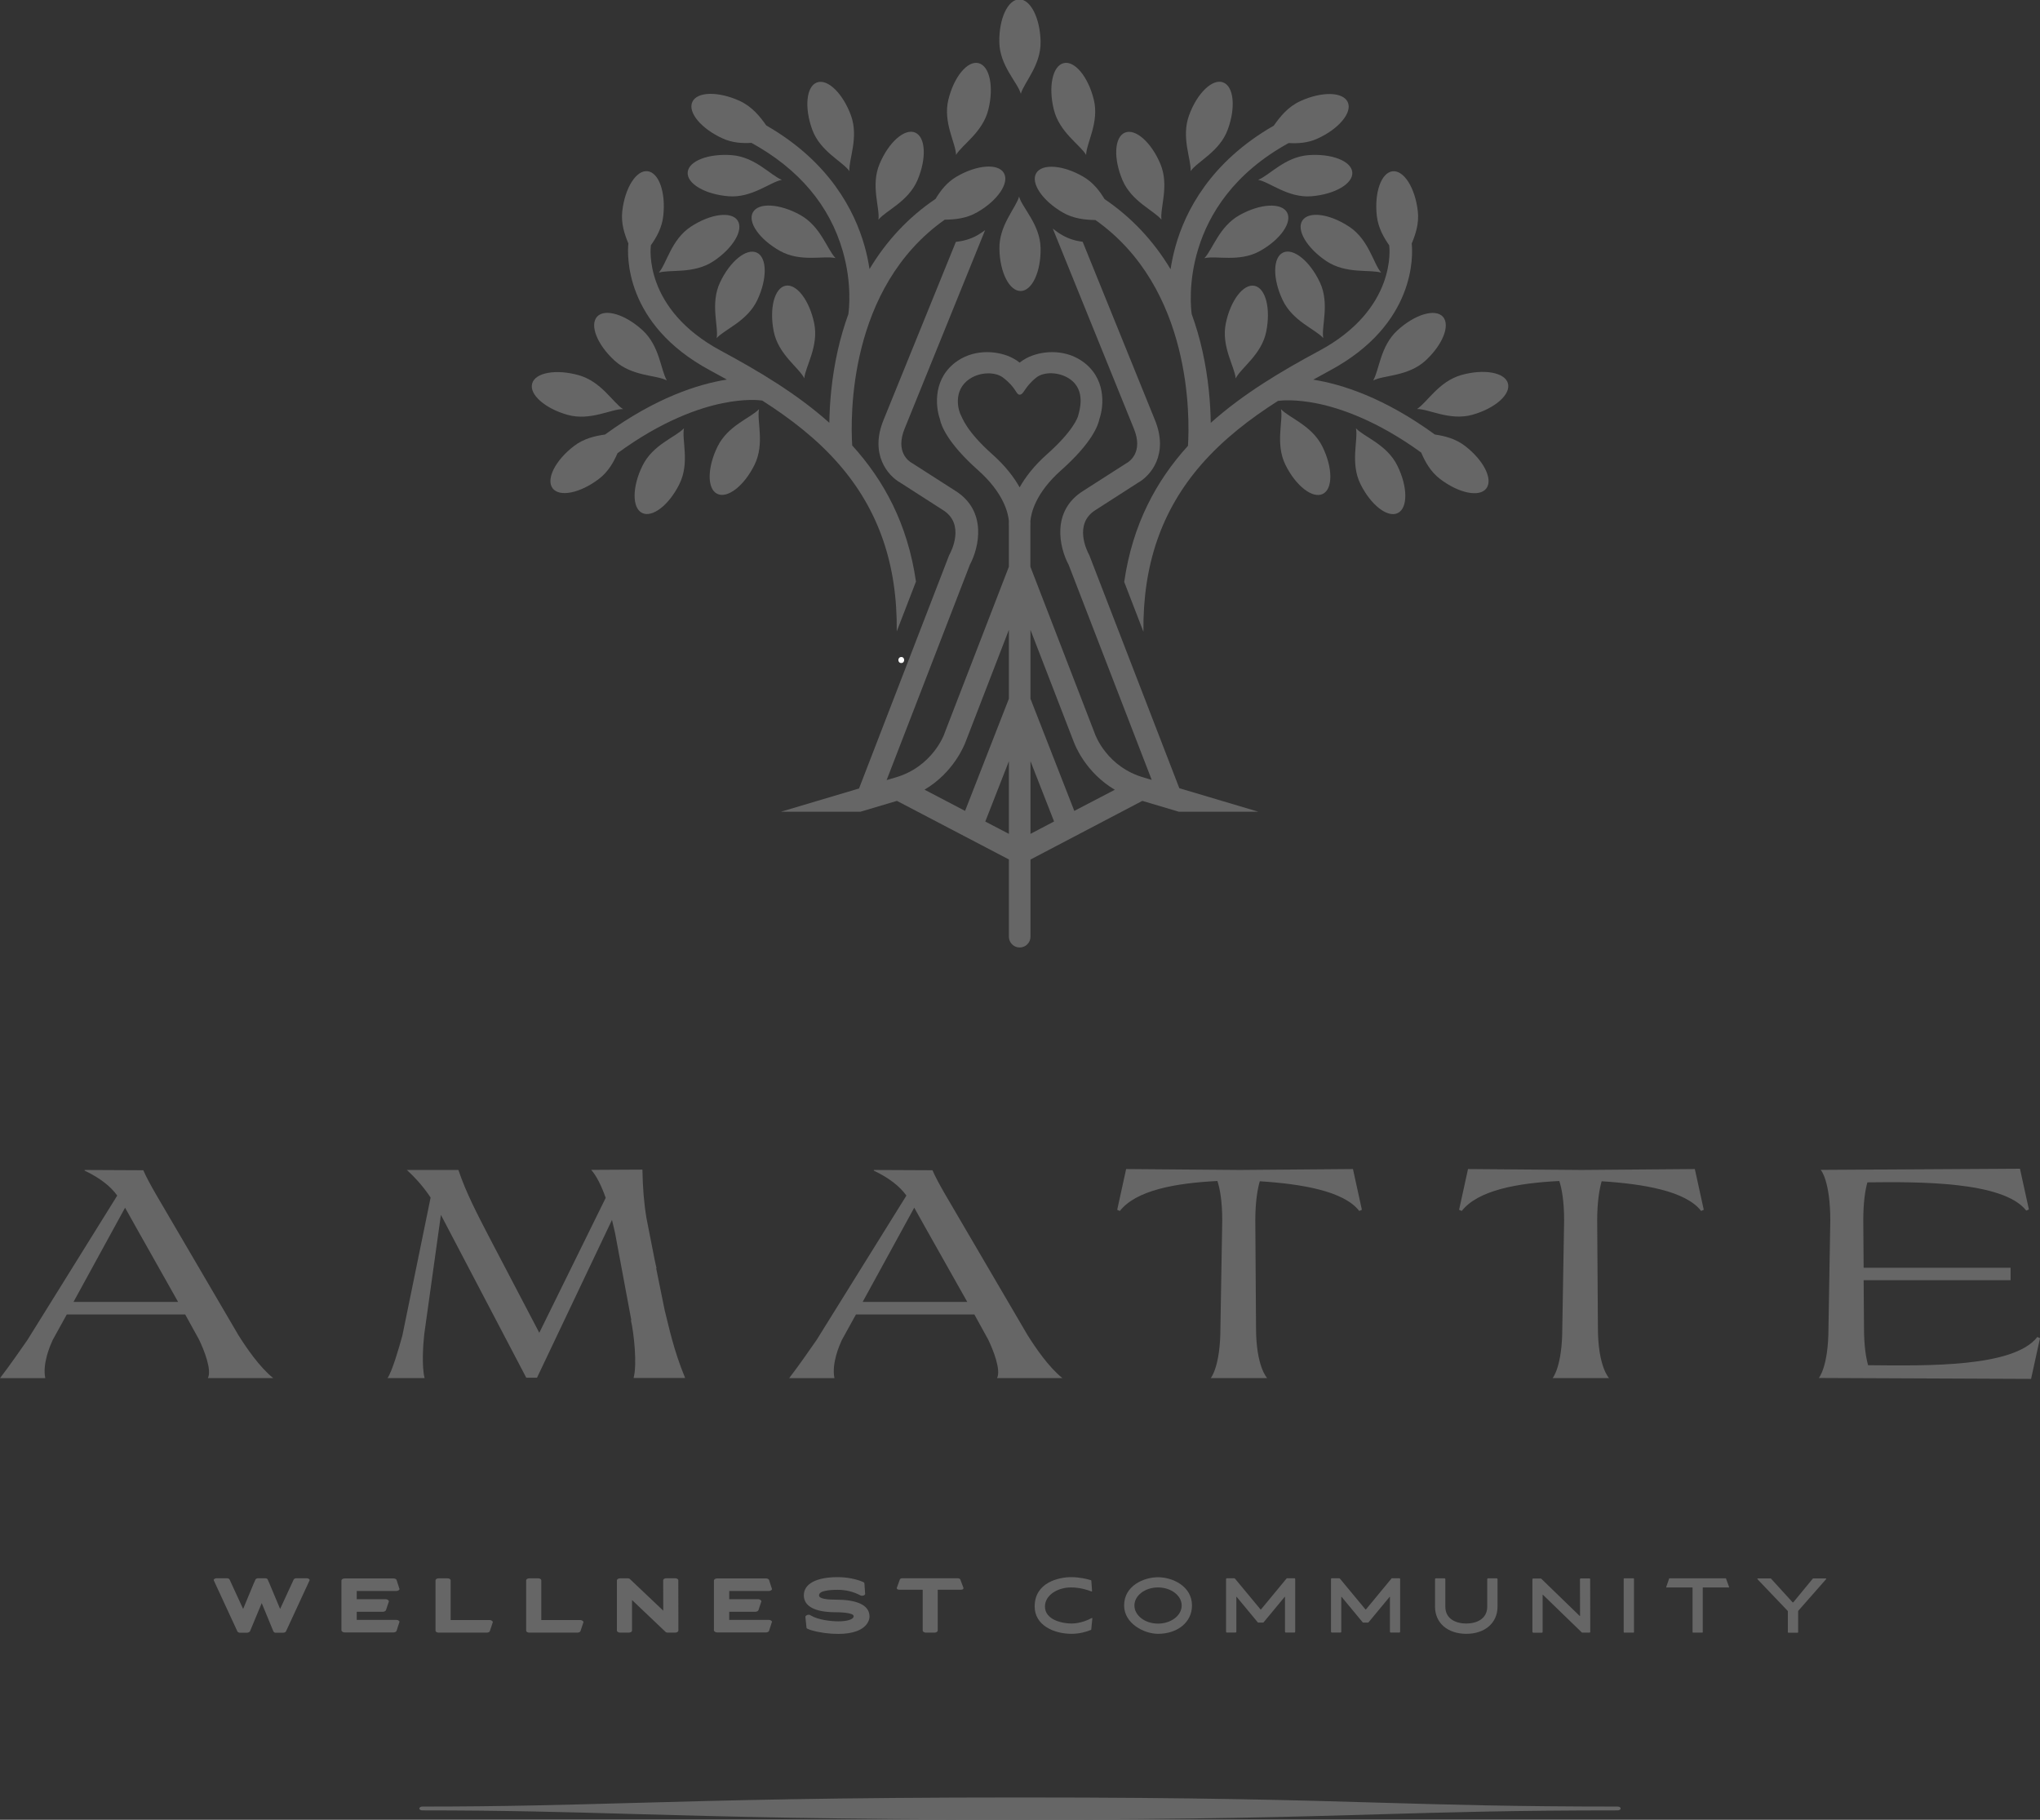 <?xml version="1.0" encoding="utf-8"?>
<!-- Generator: Adobe Illustrator 22.0.1, SVG Export Plug-In . SVG Version: 6.00 Build 0)  -->
<svg version="1.1" id="Capa_1" xmlns="http://www.w3.org/2000/svg" xmlns:xlink="http://www.w3.org/1999/xlink" x="0px" y="0px"
	 viewBox="0 0 2239.4 1997.3" style="enable-background:new 0 0 2239.4 1997.3;" xml:space="preserve">
<rect x="0" y="0" width="2239.4" height="1997.3" fill="#333333" stroke="none"/>
<style type="text/css">
	.st0{fill:#666666;}
	.st1{fill:#FFFFFF;}
</style>
<g>
	<path class="st0" d="M30.1,1470.7l98.6-158.5c-7.3-10.1-18.7-19.2-35.8-27.4v-0.7l64.4,0.3c3.3,7.5,7.7,15.7,14.3,27.1l90,153.7
		c8.6,13.7,23.2,35.2,38.3,47.3h-71.7c4.5-8.8-4.1-30.7-9.8-42.4l-15.1-27.4h-130l-15.5,28.1c-2.5,5.5-11.4,25.4-8.1,41.8H0
		C10.6,1498.8,22.4,1481.8,30.1,1470.7 M195.5,1428.9l-46-81.6l-12.2-21.8l-56.6,103.4H195.5z"/>
	<path class="st0" d="M441.7,1465.8l31-151.4c-6.9-10.4-15.1-20.2-26.1-30.3h56.6c8.5,25.4,21.2,49.3,33.8,73.7l55,105l72.9-148.1
		c-4.5-12.7-9.8-23.8-15.9-30.7l56.2-0.3c0.4,19.9,1.6,36.2,4.5,53.5l9,45.7l2,9.1h-0.4l9.4,46.3c4.5,17.3,9.4,42.7,22.4,74.1h-56.6
		c4.1-15,0.4-48.9-2.9-63.3l0.4-0.3l-17.9-95.9l-3.3-14l-82.3,173.2h-11.8L484,1333.4l-18.3,131.1c-1.2,10.8-2.9,35.2,0.4,48h-40.7
		C430.3,1505.6,437.6,1480.8,441.7,1465.8"/>
	<path class="st0" d="M896.4,1470.7l98.6-158.5c-7.3-10.1-18.7-19.2-35.8-27.4v-0.7l64.4,0.3c3.3,7.5,7.7,15.7,14.3,27.1l90,153.7
		c8.6,13.7,23.2,35.2,38.3,47.3h-71.7c4.5-8.8-4.1-30.7-9.8-42.4l-15.1-27.4h-130l-15.5,28.1c-2.5,5.5-11.4,25.4-8.1,41.8h-49.7
		C876.9,1498.8,888.7,1481.8,896.4,1470.7 M1061.8,1428.9l-46-81.6l-12.2-21.8l-56.6,103.4H1061.8z"/>
	<path class="st0" d="M1236.2,1283.1l124.7,1l124.3-1l9.8,44.7l-2.9,1.3c-16.7-21.9-63.5-29.7-109.2-32.6
		c-2.4,8.5-4.9,22.2-4.9,43.1l0.8,117.8c0,42.7,12.2,55.1,12.2,55.1h-61.9c0,0,10.6-12.4,10.6-55.1l2-117.8
		c0-21.2-2.5-34.9-5.3-43.4c-46,2.3-89.2,10.1-107.1,32.9l-2.9-1.3L1236.2,1283.1z"/>
	<path class="st0" d="M1611.5,1283.1l124.7,1l124.3-1l9.8,44.7l-2.9,1.3c-16.7-21.9-63.5-29.7-109.2-32.6
		c-2.4,8.5-4.9,22.2-4.9,43.1l0.8,117.8c0,42.7,12.2,55.1,12.2,55.1h-61.9c0,0,10.6-12.4,10.6-55.1l2-117.8
		c0-21.2-2.5-34.9-5.3-43.4c-46,2.3-89.2,10.1-107.1,32.9l-2.9-1.3L1611.5,1283.1z"/>
	<path class="st0" d="M2007.2,1457.3l2-117.8c0-43.1-10.2-55.5-10.6-55.5l218.8-1.3l9.8,44.7l-2.9,1.3
		c-25.3-32.6-120.2-31.6-174.4-31c-2.4,8.8-4.5,21.9-4.5,41.8l0.4,51.9h161.3v13.7h-161.3l0.4,52.2c0,19.2,2,32.3,4.5,41.1
		c64,0.6,159.7,2.6,185.8-31l2.9,1.3l-9.8,44.7l-233-1C1996.6,1512.5,2007.2,1500.1,2007.2,1457.3"/>
	<path class="st0" d="M1142.3,45.7c-0.5-25.8-11-46.6-23.5-46.4c-12.5,0.2-22.3,21.3-21.8,47.1c0.5,25.8,20.1,44.1,23.6,56.5
		C1124.4,90.1,1142.8,71.5,1142.3,45.7"/>
	<path class="st0" d="M1120.5,319.4c12.5-0.2,22.3-21.3,21.8-47.1c-0.5-25.8-20.1-44.1-23.6-56.5c-3.7,12.8-22.1,31.5-21.6,57.3
		C1097.5,298.8,1108,319.6,1120.5,319.4"/>
	<path class="st0" d="M1085,120.1c6.2-25.1,1.3-47.8-10.8-50.8c-12.1-3-27,14.9-33.1,40c-6.2,25.1,8.2,47.8,8.4,60.7
		C1056.3,158.6,1078.9,145.2,1085,120.1"/>
	<path class="st0" d="M831.4,329.2c11-23.4,10.7-46.6-0.6-51.9c-11.3-5.3-29.4,9.3-40.4,32.7c-11,23.4-1.4,48.4-3.7,61.1
		C795.7,361.2,820.4,352.6,831.4,329.2"/>
	<path class="st0" d="M783.2,286.7c21.5-14.3,33.4-34.3,26.5-44.7c-6.9-10.4-30-7.3-51.5,6.9c-21.5,14.3-26.4,40.6-35,50.3
		C736,295.5,761.6,300.9,783.2,286.7"/>
	<path class="st0" d="M862.3,313.6c-12.2,2.5-18,25-12.9,50.3c5.1,25.3,27.8,39.7,33.5,51.3c1.3-13.3,16-35,10.9-60.3
		C888.6,329.7,874.5,311.2,862.3,313.6"/>
	<path class="st0" d="M754.9,189.1c-1,12.5,19,24.2,44.8,26.3c25.7,2.1,45.8-15.7,58.6-18c-12.4-4.9-29.2-25.1-54.9-27.1
		C777.6,168.3,755.9,176.7,754.9,189.1"/>
	<path class="st0" d="M932.4,187.8c-0.7-13.4,10.5-37,1.7-61.2c-8.9-24.2-25.6-40.4-37.3-36.1c-11.7,4.3-14,27.4-5.2,51.7
		C900.4,166.4,925,177.2,932.4,187.8"/>
	<path class="st0" d="M964.3,241.1c8.6-10.3,32.9-19.9,43-43.7c10-23.8,8.8-47-2.7-51.9s-29,10.5-39,34.3
		C955.5,203.6,966.1,228.3,964.3,241.1"/>
	<path class="st0" d="M917.2,283.3c-9.3-9.6-16.2-34.9-38.8-47.4c-22.6-12.5-45.8-13.8-51.9-2.9c-6.1,10.9,7.3,29.9,29.9,42.5
		C879.1,288.1,904.7,280.2,917.2,283.3"/>
	<path class="st0" d="M674.7,395.8c19,17.4,45.8,15.7,57.3,21.7c-6.8-11.5-7.7-37.7-26.7-55.1c-19-17.4-41.3-24.1-49.8-14.9
		C647,356.8,655.6,378.4,674.7,395.8"/>
	<path class="st0" d="M623,455.3c24.9,7,48-6.5,60.9-6.3c-11.2-7.3-23.8-30.2-48.6-37.2c-24.9-7-47.8-2.9-51.1,9.1
		C580.7,432.8,598.1,448.3,623,455.3"/>
	<path class="st0" d="M750.8,470.1c-9.2,9.7-34.1,17.8-45.5,41c-11.4,23.1-11.6,46.4-0.4,51.9c11.2,5.5,29.6-8.7,41-31.9
		C757.3,508,748.3,482.8,750.8,470.1"/>
	<path class="st0" d="M833.2,449.1c-9.2,9.7-34.1,17.8-45.5,41c-11.4,23.1-11.6,46.4-0.4,51.9c11.2,5.5,29.6-8.7,41-31.9
		C839.7,487,830.6,461.8,833.2,449.1"/>
	<path class="st0" d="M1102,189.9c-6.3-10.8-29.5-9.1-51.8,3.9c-10.7,6.2-17.8,15.5-23.2,24.5c-29.5,19.9-53.8,45.8-72.5,77
		c-1.2-7.9-2.9-16.3-5.4-25.1c-10.9-38.8-38.4-92.6-107.9-132.5c-6.9-9.8-15.6-20.7-29.3-27c-23.5-10.7-46.8-10.2-51.9,1.2
		c-5.2,11.4,9.7,29.3,33.2,40c10.7,4.9,21.7,5.5,31.7,4.9c52.1,28.7,85.9,68.7,100.3,119c10.3,35.8,6.7,64.7,6.1,68.9
		c-4.6,12.8-8.6,26.2-11.7,40.1c-6.9,30.8-8.9,58.8-9.2,79.2c-36.1-32.2-78.1-57-119.1-79.1c-85-45.7-77.2-112.8-76.8-115.6l-0.1,0
		c6.3-8.8,12.3-19.4,13.7-32.4c2.9-25.7-4.8-47.6-17.3-49c-12.4-1.4-24.8,18.3-27.7,43.9c-1.5,13.3,2.4,25.2,6.7,35.4
		c-1.2,11.9-5,88.4,89.7,139.3c6.1,3.3,12.3,6.7,18.4,10.1c-31.5,5-78.1,19.8-133.7,60.3c-11.1,1.6-23.4,4.4-34.2,12.7
		c-20.5,15.7-30.9,36.5-23.3,46.4c7.6,9.9,30.4,5.2,50.9-10.5c10.2-7.8,16-18.3,20.3-28.1c49-35.9,89.8-49.7,115.4-54.9
		c24.5-5,40-3.4,43.4-2.9c30.9,19.7,60.3,42.3,84.4,70.1c43.4,49.9,64.1,109.9,63.3,183.3h0l21.1-54.7
		c-9.1-63.2-35.2-111.1-70-149.4c-1.9-30.5-4.7-172.8,101.6-247.8c11.3-0.1,24-1.3,35.9-8.3C1095.3,220,1108.3,200.7,1102,189.9"/>
	<path class="st0" d="M1192.3,170c0.2-12.9,14.6-35.6,8.4-60.7c-6.2-25.1-21-43-33.1-40c-12.1,3-17,25.7-10.8,50.8
		C1162.9,145.2,1185.4,158.6,1192.3,170"/>
	<path class="st0" d="M1448.9,309.9c-11-23.4-29.1-38-40.4-32.7c-11.3,5.3-11.6,28.6-0.6,51.9c11,23.4,35.7,32,44.7,41.9
		C1450.3,358.4,1459.9,333.3,1448.9,309.9"/>
	<path class="st0" d="M1516.2,299.2c-8.6-9.7-13.4-36-35-50.3c-21.5-14.3-44.6-17.4-51.5-6.9c-6.9,10.4,5,30.4,26.5,44.7
		C1477.7,300.9,1503.3,295.5,1516.2,299.2"/>
	<path class="st0" d="M1345.6,355c-5.1,25.3,9.6,47,10.9,60.3c5.7-11.6,28.4-26,33.5-51.3c5.1-25.3-0.6-47.8-12.9-50.3
		C1364.9,311.2,1350.8,329.7,1345.6,355"/>
	<path class="st0" d="M1436,170.3c-25.7,2.1-42.5,22.2-54.9,27.1c12.7,2.3,32.8,20.1,58.6,18c25.7-2.1,45.8-13.9,44.8-26.3
		C1483.4,176.7,1461.8,168.3,1436,170.3"/>
	<path class="st0" d="M1307,187.8c7.4-10.6,32-21.4,40.8-45.7c8.9-24.2,6.6-47.4-5.2-51.7c-11.7-4.3-28.5,11.9-37.3,36.1
		C1296.4,150.8,1307.7,174.4,1307,187.8"/>
	<path class="st0" d="M1275,241.1c-1.8-12.8,8.8-37.4-1.2-61.2c-10-23.8-27.5-39.2-39-34.3s-12.7,28.1-2.7,51.9
		C1242.1,221.2,1266.5,230.8,1275,241.1"/>
	<path class="st0" d="M1412.8,233.1c-6.1-10.9-29.3-9.7-51.9,2.9c-22.6,12.5-29.6,37.7-38.8,47.4c12.5-3.2,38.2,4.7,60.8-7.8
		C1405.5,263.1,1418.9,244,1412.8,233.1"/>
	<path class="st0" d="M1507.4,417.6c11.4-6,38.2-4.3,57.3-21.7c19-17.4,27.6-39,19.2-48.3c-8.4-9.2-30.7-2.6-49.8,14.9
		C1515.1,379.9,1514.2,406,1507.4,417.6"/>
	<path class="st0" d="M1555.5,448.9c12.9-0.2,36.1,13.3,60.9,6.3c24.9-7,42.3-22.4,38.9-34.5c-3.4-12-26.3-16.1-51.1-9.1
		C1579.3,418.7,1566.7,441.7,1555.5,448.9"/>
	<path class="st0" d="M1488.5,470.1c2.6,12.7-6.5,37.9,4.9,61.1c11.4,23.1,29.8,37.4,41,31.9c11.2-5.5,11-28.8-0.4-51.9
		C1522.6,487.9,1497.7,479.8,1488.5,470.1"/>
	<path class="st0" d="M1406.2,449.1c2.6,12.7-6.5,37.9,4.9,61.1c11.4,23.1,29.8,37.4,41,31.9c11.2-5.5,11-28.8-0.4-51.9
		C1440.2,467,1415.4,458.8,1406.2,449.1"/>
	<path class="st0" d="M1608.3,489.5c-10.5-8.1-22.4-11-33.2-12.6c-55.5-40.4-102-55.2-133.5-60.2c6.1-3.4,12.3-6.8,18.4-10.1
		c94.8-50.9,91-127.4,89.7-139.3c4.3-10.2,8.2-22.1,6.7-35.4c-2.9-25.7-15.3-45.3-27.7-43.9c-12.4,1.4-20.2,23.3-17.3,49
		c1.5,13,7.5,23.5,13.7,32.4l-0.1,0c0.4,2.8,8.2,69.9-76.8,115.6c-41,22-83.1,46.9-119.1,79.1c-0.3-20.4-2.3-48.4-9.2-79.2
		c-3.1-14-7.1-27.4-11.7-40.1c-1.2-8.5-14.9-121,106.4-187.8c10,0.6,21,0,31.7-4.9c23.5-10.7,38.4-28.6,33.2-40
		c-5.2-11.4-28.4-11.9-51.9-1.2c-13.7,6.2-22.4,17.2-29.3,27c-69.5,39.9-97.1,93.7-107.9,132.5c-2.5,8.8-4.2,17.3-5.4,25.1
		c-18.7-31.2-43.1-57.1-72.5-77c-5.4-9-12.5-18.2-23.2-24.5c-22.3-13-45.5-14.7-51.8-3.9c-6.3,10.8,6.7,30.1,29.1,43.1
		c11.9,6.9,24.6,8.1,35.9,8.3c106.3,75,103.5,217.3,101.6,247.8c-34.8,38.3-60.9,86.3-70,149.4l21.1,54.7h0
		c-0.8-73.4,19.9-133.3,63.3-183.3c24.2-27.8,53.5-50.4,84.4-70.1c3.4-0.5,18.9-2.1,43.4,2.9c25.3,5.2,65.5,18.8,113.8,53.8
		c4.3,10.1,10.2,20.9,20.6,28.9c20.5,15.7,43.3,20.5,50.9,10.5C1639.2,526,1628.7,505.2,1608.3,489.5"/>
	<path class="st0" d="M1195.8,609.4l-0.4-0.8c-1.8-3.3-17.3-33.5,7.2-48.8l46.7-30c13.5-7.5,34.1-31,18.4-69.1l-79.2-195.3
		c-7.4-1-14.9-3-22.2-7.2c-3.9-2.2-7.4-4.7-10.6-7.3l88.9,219.3c10.7,25.9-4.6,36.2-7.7,38l-0.7,0.4l-47,30.1
		c-35.5,22.1-26.3,62.3-16.1,81.2l91.2,236.1l-8.3-2.5c-40.6-11.4-53.5-46.4-54-47.9l-70.9-183.6v-45c0.1-1,0.1-2.7,0-5
		c0.7-8.4,5.3-30.7,33.9-56c33.7-30,40.5-49.1,41.8-55.9c5.3-15,7.5-46-19.6-64.2c-20-13.4-45.4-10.8-60.6-2.7
		c-2.7,1.4-5.1,3.1-7.3,4.8c-2.2-1.8-4.6-3.4-7.3-4.8c-15.2-8.1-40.6-10.7-60.6,2.7c-27.1,18.2-24.8,49.2-19.6,64.2
		c1.3,6.8,8.1,25.9,41.8,55.9c28.5,25.3,33.2,47.6,33.9,55.9c-0.1,2.4-0.1,4.1,0,5.1v45l-70.8,183.2l-0.1,0.4
		c-0.1,0.4-13,36.3-54.2,47.9l-9.1,2.7l91.4-236.4c10.1-18.9,19.3-59.1-16.1-81.2l-47-30.1l-0.7-0.4c-3.2-1.8-18.4-12.1-7.7-38
		l88.2-217.5c-2.6,1.9-5.3,3.7-8.3,5.5c-7.8,4.5-16,6.5-23.8,7.4L970,460.7c-15.7,38.1,4.9,61.6,18.4,69.1l46.7,30
		c24.6,15.3,9.1,45.5,7.2,48.8l-0.4,0.8l-98.9,256l-85.7,25.5h87.3l40-11.9l122.9,64.3v84.8c0,6.5,5.3,11.8,11.8,11.8h0.1
		c6.5,0,11.8-5.3,11.8-11.8v-84.7L1254,879l40,11.9h87.3l-86.7-25.8L1195.8,609.4z M1107.5,915.2l-25.9-13.5l25.9-66.2V915.2z
		 M1107.5,766.9L1059.4,890l-44.5-23.3c32.2-19,43.8-49.1,45.1-52.5l47.5-122.9V766.9z M1119.3,534.9c-6.2-11.1-15.7-23.6-30-36.3
		c-28.8-25.6-33-40.4-34.3-42.5c-2.6-4.3-9.9-27.4,9.5-40.3c11.4-7.6,27.8-7.9,36.4-1.5c15,11.3,14.2,18.9,18.5,18.9
		c4.5,0,5.3-8.7,18.3-18.9c8.4-6.6,25-6.2,36.4,1.5c18.7,12.6,10.5,36,9.5,40.3c-0.6,2.3-5.5,16.9-34.3,42.5
		C1135,511.3,1125.6,523.7,1119.3,534.9 M1131.2,915.2v-79.8l25.9,66.2L1131.2,915.2z M1179.3,890l-48.1-123.1v-75.6l47.5,122.9
		c1.3,3.5,12.9,33.6,45.1,52.6L1179.3,890z"/>
	<path class="st0" d="M307.5,1765.9l14.9-32.3c0.2-0.5,0.8-0.9,1.6-1.2l0.7-0.2h12.1c1.7,0,3.1,1.2,3.1,1.8c0,0.2,0,0.4-0.1,0.6
		l-25.9,56c-0.3,0.6-1.5,1.4-3,1.4h-9l-0.9-0.5c-0.2-0.2-0.9-0.8-0.9-1l-12.8-31l-12.9,31c-0.2,0.5-2,1.5-3,1.5h-8.5l-0.7-0.2
		c-0.8-0.3-1.3-0.7-1.6-1.2l-25.9-56c-0.1-0.2-0.1-0.3-0.1-0.6c0-0.6,1.3-1.8,3.1-1.8h11.3c1.6,0,2.7,0.7,3,1.4l14.9,32.3l11.6-27.9
		c0.6-1.5,1.2-2.9,1.9-4.3c0.2-0.7,1.5-1.5,3-1.5h7.5c2,0,2.7,0.7,3,1.5c0.7,1.4,1.3,2.9,1.9,4.3L307.5,1765.9z"/>
	<path class="st0" d="M391.6,1777.9h43.6c1.9,0,3.4,1.4,3.4,2.1c0,0.2-0.1,0.2-0.2,0.4l-3.1,9.6c-0.2,0.7-1.6,1.7-3.3,1.7h-53.4
		c-2,0-2.9-0.9-3.3-1.3c-0.4-0.3-0.5-0.8-0.5-1.1v-54.6c0-0.3,0.1-0.8,0.5-1.1c0.3-0.4,1.2-1.2,3.3-1.2h53.4c1.6,0,3.1,0.9,3.3,1.6
		l3.1,9.6c0.1,0.2,0.2,0.3,0.2,0.5c0,0.8-1.6,2.1-3.4,2.1h-43.6v9h31.9c1.8,0,3.4,1.4,3.4,2.2v0.2l-3.2,9.6
		c-0.2,0.8-1.7,1.8-3.4,1.8h-28.7V1777.9z"/>
	<path class="st0" d="M494.7,1778.1h43c1.8,0,3.3,1.4,3.3,2.1v0.2l-3.3,9.9c-0.1,0.7-1.7,1.6-3.2,1.6h-52.9c-2,0-2.9-0.9-3.1-1.2
		c-0.3-0.3-0.4-0.7-0.4-1v-55.2c0-0.2,0.1-0.6,0.4-1c0.2-0.3,1.1-1.2,3.1-1.2h9.6c2,0,2.9,0.9,3.1,1.2c0.3,0.4,0.4,0.7,0.4,1V1778.1
		z"/>
	<path class="st0" d="M594.2,1778.1h43c1.8,0,3.3,1.4,3.3,2.1v0.2l-3.3,9.9c-0.1,0.7-1.7,1.6-3.2,1.6h-52.9c-2,0-2.9-0.9-3.1-1.2
		c-0.3-0.3-0.4-0.7-0.4-1v-55.2c0-0.2,0.1-0.6,0.4-1c0.2-0.3,1.1-1.2,3.1-1.2h9.6c2,0,2.9,0.9,3.1,1.2c0.3,0.4,0.4,0.7,0.4,1V1778.1
		z"/>
	<path class="st0" d="M693.8,1756.1v33.5c0,1.7-2.4,2.3-3.7,2.3h-9.3c-2.1,0-3-1.1-3.2-1.2c-0.2-0.3-0.4-0.7-0.4-1.1v-55
		c0-0.3,0.2-0.7,0.4-1.1c0.2-0.2,1.1-1.2,3.2-1.2h8c1.7,0,2.3,0.3,2.9,1l36.4,34.5l-0.1-33.3c0-0.3,0.2-0.7,0.4-1.1
		c0.2-0.2,1.1-1.2,3.2-1.2h9.4c2.1,0,3,1,3.2,1.2c0.3,0.4,0.4,0.7,0.4,1.1l0.1,55c0,0.3-0.1,0.7-0.4,1.1c-0.2,0.3-1.1,1.3-3.3,1.3
		h-7.6c-1.7,0-2.3-0.3-3-1L693.8,1756.1z"/>
	<path class="st0" d="M800.5,1777.9h43.6c1.9,0,3.4,1.4,3.4,2.1c0,0.2-0.1,0.2-0.2,0.4l-3.1,9.6c-0.2,0.7-1.6,1.7-3.3,1.7h-53.4
		c-2,0-2.9-0.9-3.3-1.3c-0.4-0.3-0.5-0.8-0.5-1.1v-54.6c0-0.3,0.1-0.8,0.5-1.1c0.3-0.4,1.2-1.2,3.3-1.2h53.4c1.6,0,3.1,0.9,3.3,1.6
		l3.1,9.6c0.1,0.2,0.2,0.3,0.2,0.5c0,0.8-1.6,2.1-3.4,2.1h-43.6v9h31.9c1.8,0,3.4,1.4,3.4,2.2v0.2l-3.2,9.6
		c-0.2,0.8-1.7,1.8-3.4,1.8h-28.7V1777.9z"/>
	<path class="st0" d="M947.5,1736.3c0.9,0.4,1.4,1.1,1.4,1.5l0.8,11.6c0.1,0.7-1.1,2-3.2,2h-0.6l-1.1-0.2l-0.3-0.2
		c-7.7-4.1-16.1-6.1-24.8-6.1c-4.5,0-9.9,0.2-14.1,1.2c-4,0.9-6.5,2.4-6.5,4.9c0,1.9,2.1,3.1,5.9,3.8c3.9,0.8,8.7,0.9,12.6,0.9
		c21.5,0,36.9,5.2,36.9,18.5c0,2.2-0.7,4.5-1.9,6.6c-4.7,8.3-16.5,12.5-32.2,12.5c-10,0-20.2-1.3-29.2-3.9c-0.7-0.2-1.5-0.5-2.3-0.7
		c-0.8-0.3-1.6-0.7-2.4-1c-1.1-0.4-1.2-1.1-1.2-1.4l-1.2-11.9c0-0.6,1.5-2.1,3.2-2.1h0.7l1.1,0.2l0.3,0.2c0.2,0.2,0.5,0.2,0.7,0.4
		c0.2,0.1,0.2,0.1,0.4,0.2c7.7,4.5,21.2,6.2,29.8,6.2c8.5,0,16.8-1.7,16.8-5.7c0-4.1-17.1-4.3-20.1-4.3c-22.3,0-34.6-6.5-34.6-18.5
		c0-13,14.2-20,37.3-20c9.6,0,20.4,2,28,5.4L947.5,1736.3z"/>
	<path class="st0" d="M1012.7,1744.8h-25.3c-3.4,0-3-2-2.9-2.1l3.3-9.1c0.1-0.6,1.1-1.4,2.9-1.4h60.6c1.6,0,2.7,0.8,2.9,1.4l3.4,9.1
		c0.1,0.2,0.4,2.1-2.9,2.1h-25.3v45.1c0,0.6-1.6,2-3.2,2h-10.1c-1.7,0-3.2-1.4-3.2-2V1744.8z"/>
	<path class="st0" d="M1197.9,1788.5c0,0.2-0.2,0.3-0.3,0.4c-5.1,2.1-12.5,4.3-21.3,4.3c-19.5,0-40.5-9.4-40.5-30
		c0-26.5,26.7-32.2,39.9-32.2c9.4,0,17.2,1.9,22,3.4c0.2,0.1,0.3,0.2,0.3,0.5l0.8,11.3c0,0.3-0.2,0.6-0.5,0.6
		c-0.1,0-0.2-0.1-0.2-0.1c-2.7-1.1-11.6-4.4-22.4-4.4c-14.8,0-28.6,8.5-28.6,20.9c0,14.8,19.1,18.7,29.2,18.7c9.9,0,18.7-4.2,22.1-6
		c0.1,0,0.2-0.1,0.2-0.1c0.3,0,0.6,0.2,0.5,0.6L1197.9,1788.5z"/>
	<path class="st0" d="M1234,1762.1c0-22.1,22.2-31,37.2-31c16.1,0,37.3,9.9,37.3,31c0,18.5-16,31.1-37.3,31.1
		C1255.9,1793.2,1234,1781.9,1234,1762.1 M1245.3,1762.1c0,11,11.6,19.9,25.9,19.9c14.3,0,26-8.9,26-19.9c0-10.9-11.7-19.8-26-19.8
		C1256.9,1742.3,1245.3,1751.2,1245.3,1762.1"/>
	<path class="st0" d="M1412.8,1732.2h8.2c0.5,0,0.8,0.4,0.8,0.9v57.8c0,0.5-0.3,0.9-0.8,0.9h-9.6c-0.5,0-0.8-0.4-0.8-0.9v-38.1
		c0-0.2-0.2-0.2-0.2-0.2c-0.1,0-0.2,0-0.2,0.1l-23.1,27.9c-0.2,0.2-0.4,0.3-0.7,0.3h-5c-0.3,0-0.6-0.2-0.7-0.3l-23.1-27.9
		c-0.1-0.1-0.2-0.1-0.2-0.1c-0.2,0-0.2,0.1-0.2,0.2v38.1c0,0.5-0.4,0.9-0.9,0.9h-9.5c-0.5,0-0.9-0.4-0.9-0.9v-57.8
		c0-0.5,0.4-0.9,0.9-0.9h8.1c0.2,0,0.5,0.2,0.7,0.3l28.2,34c0.1,0.1,0.2,0.1,0.4,0l28.1-34
		C1412.3,1732.4,1412.6,1732.2,1412.8,1732.2"/>
	<path class="st0" d="M1528,1732.2h8.2c0.5,0,0.8,0.4,0.8,0.9v57.8c0,0.5-0.3,0.9-0.8,0.9h-9.6c-0.5,0-0.8-0.4-0.8-0.9v-38.1
		c0-0.2-0.2-0.2-0.2-0.2c-0.1,0-0.2,0-0.2,0.1l-23.1,27.9c-0.2,0.2-0.4,0.3-0.7,0.3h-5c-0.3,0-0.6-0.2-0.7-0.3l-23.1-27.9
		c-0.1-0.1-0.2-0.1-0.2-0.1c-0.2,0-0.2,0.1-0.2,0.2v38.1c0,0.5-0.4,0.9-0.9,0.9h-9.5c-0.5,0-0.9-0.4-0.9-0.9v-57.8
		c0-0.5,0.4-0.9,0.9-0.9h8.1c0.2,0,0.5,0.2,0.7,0.3l28.2,34c0.1,0.1,0.2,0.1,0.4,0l28.1-34C1527.5,1732.4,1527.7,1732.2,1528,1732.2
		"/>
	<path class="st0" d="M1575.3,1763.4v-30.1c0-0.6,0.4-1,1-1h9.3c0.5,0,1,0.4,1,1v30.1c0,13.6,11.8,18.5,23,18.5
		c11.1,0,23-4.9,23-18.5v-30.1c0-0.6,0.4-1,1-1h9.3c0.6,0,1,0.4,1,1v30.1c0,17.8-13.8,29.8-34.2,29.8
		C1589,1793.2,1575.3,1781.2,1575.3,1763.4"/>
	<path class="st0" d="M1683,1791.9c-0.4,0-0.8-0.4-0.8-0.8v-57.8c0-0.4,0.4-0.8,0.8-0.8h8.3c0.2,0,0.5,0.1,0.6,0.2l42.2,40.9
		c0.1,0.1,0.2,0.1,0.2,0.1c0.1,0,0.2-0.1,0.2-0.2l-0.1-40.3c0-0.4,0.4-0.8,0.8-0.8h9.6c0.4,0,0.8,0.3,0.8,0.8l0.1,57.8
		c0,0.5-0.4,0.9-0.9,0.9h-7.8c-0.2,0-0.5-0.1-0.6-0.2l-42.6-41.3c-0.2-0.2-0.4,0-0.4,0.2v40.6c0,0.4-0.4,0.8-0.9,0.8H1683z"/>
	<path class="st0" d="M1783,1791.9c-0.3,0-0.6-0.2-0.6-0.6v-58.4c0-0.3,0.2-0.6,0.6-0.6h10.1c0.3,0,0.6,0.2,0.6,0.6v58.4
		c0,0.3-0.2,0.6-0.6,0.6H1783z"/>
	<path class="st0" d="M1894.7,1732.5l3.5,9.6c0,0.2-0.1,0.2-0.2,0.2h-28.6c-0.1,0-0.2,0.2-0.2,0.2v48.9c0,0.2-0.2,0.5-0.4,0.5h-10.4
		c-0.2,0-0.4-0.2-0.4-0.5v-48.9c0-0.1-0.2-0.2-0.2-0.2h-28.6c-0.2,0-0.2-0.1-0.2-0.2l3.3-9.6c0-0.2,0.1-0.2,0.2-0.2h62.2
		C1894.6,1732.3,1894.7,1732.3,1894.7,1732.5"/>
	<path class="st0" d="M2004.6,1733.2L1974,1768c-0.1,0.2-0.1,0.2-0.1,0.4v23c0,0.3-0.2,0.6-0.6,0.6h-10.1c-0.3,0-0.6-0.2-0.6-0.6
		v-23c0-0.2-0.1-0.2-0.2-0.4l-33.1-34.7c-0.3-0.3-0.1-0.9,0.4-0.9h14.1c0.1,0,0.2,0.1,0.3,0.2l23.7,26c0.1,0.1,0.2,0.1,0.4,0.1
		c0.2,0,0.3,0,0.4-0.1l21.4-26c0.1-0.1,0.2-0.2,0.4-0.2h13.6C2004.6,1732.3,2004.9,1732.9,2004.6,1733.2"/>
	<path class="st0" d="M1775.8,1982.8c-113.8,0-186-2.1-262.3-4.3c-91.8-2.7-195.9-5.7-393.8-5.7c-206.2,0-321.6,3.2-423.5,6
		c-76.8,2.1-143,4-232.6,4c-1.8,0-3.3,1-3.3,2.1c0,1.2,1.5,2.1,3.3,2.1c89.6,0,155.9,1.8,232.6,4c101.8,2.8,217.2,6,423.5,6
		c197.9,0,301.9-3,393.8-5.7c76.4-2.2,148.5-4.3,262.3-4.3c1.8,0,3.3-1,3.3-2.1C1779,1983.7,1777.6,1982.8,1775.8,1982.8"/>
	<path class="st1" d="M989.4,727.7c4.2,0,4.2-6.6,0-6.6C985.1,721.2,985.1,727.7,989.4,727.7"/>
</g>
</svg>
